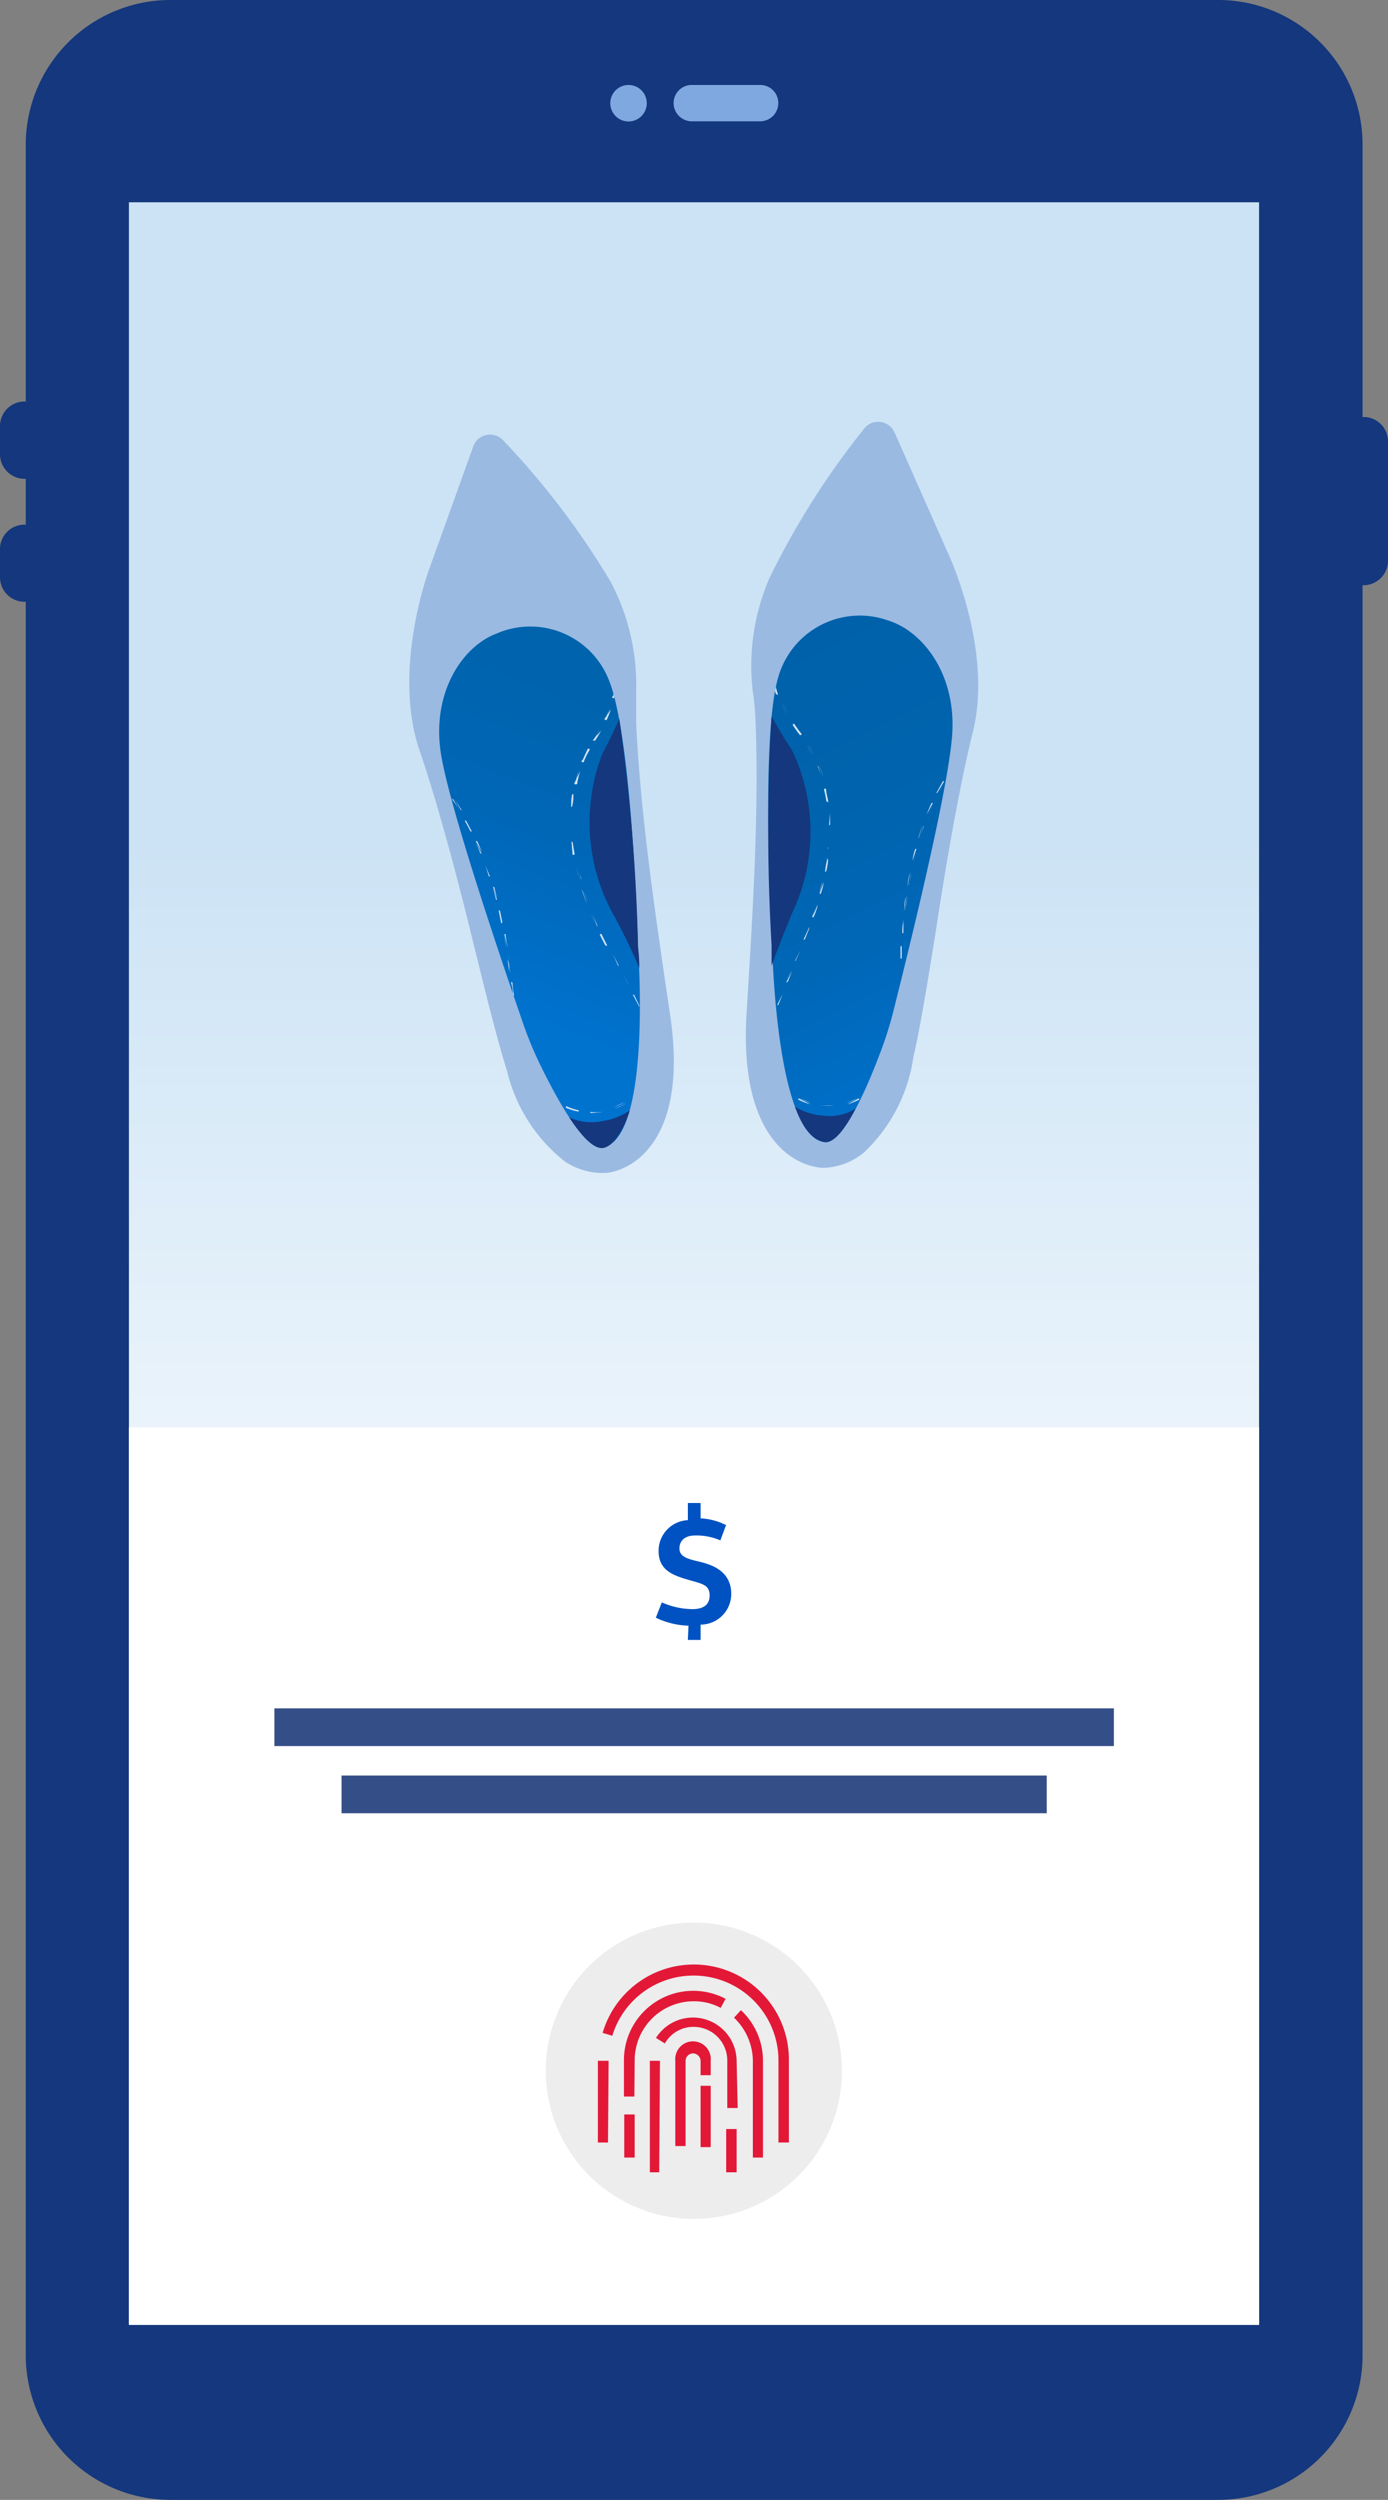 <svg id="Layer_1" data-name="Layer 1" xmlns="http://www.w3.org/2000/svg" xmlns:xlink="http://www.w3.org/1999/xlink" width="90.54" height="163" viewBox="0 0 90.54 163"><rect x="0" y="0" width="90.54" height="163" fill="#808080" stroke="none"/><defs><linearGradient id="linear-gradient" x1="45.28" y1="-25.77" x2="45.28" y2="108.02" gradientTransform="matrix(1, 0, 0, -1, 0, 124)" gradientUnits="userSpaceOnUse"><stop offset="0.24" stop-color="#fdfeff"/><stop offset="0.71" stop-color="#cce3f5"/></linearGradient><linearGradient id="linear-gradient-2" x1="-207.82" y1="-86.7" x2="-190.67" y2="-57.7" gradientTransform="matrix(0.99, -0.16, -0.16, -0.99, 224.22, -53.38)" gradientUnits="userSpaceOnUse"><stop offset="0" stop-color="#0073cf"/><stop offset="0.09" stop-color="#006fc8"/><stop offset="0.35" stop-color="#0067b7"/><stop offset="0.64" stop-color="#0063ad"/><stop offset="1" stop-color="#0061aa"/></linearGradient><clipPath id="clip-path"><path d="M39.36,74.82c3.17-.71,2.26-13,2.26-13s-.34-13.52-1.88-17.42a5.51,5.51,0,0,0-7.13-3.18l-.27.11c-2.22.87-4.19,3.87-3.58,7.8.57,3.63,4.26,14.41,5.43,17.8a25.2,25.2,0,0,0,1,2.4C36.18,71.37,38.15,75.1,39.36,74.82Z" style="fill:none"/></clipPath><linearGradient id="linear-gradient-3" x1="-4742.8" y1="468.39" x2="-4725.65" y2="497.39" gradientTransform="translate(-4713.97 166.8) rotate(-175.43)" xlink:href="#linear-gradient-2"/><clipPath id="clip-path-2"><path d="M53.77,74.47c-3.17-.44-3.4-12.82-3.4-12.82s-.8-13.5.4-17.51a5.53,5.53,0,0,1,6.83-3.79l.28.09c2.29.68,4.51,3.5,4.23,7.47-.25,3.67-3,14.72-3.88,18.2a23.65,23.65,0,0,1-.79,2.47C56.63,70.75,55,74.63,53.77,74.47Z" style="fill:none"/></clipPath></defs><path d="M1.6,31.22h0A1.6,1.6,0,0,1,0,29.63H0V27.77a1.6,1.6,0,0,1,1.6-1.59h0a1.59,1.59,0,0,1,1.58,1.59v1.86A1.59,1.59,0,0,1,1.6,31.22Z" style="fill:#14377d"/><path d="M1.6,39.24h0A1.6,1.6,0,0,1,0,37.64V35.79a1.59,1.59,0,0,1,1.6-1.58h0a1.58,1.58,0,0,1,1.58,1.58v1.85A1.59,1.59,0,0,1,1.6,39.24Z" style="fill:#14377d"/><path d="M88.94,38.16h0a1.6,1.6,0,0,1-1.58-1.6V28.79a1.6,1.6,0,0,1,1.58-1.6h0a1.59,1.59,0,0,1,1.6,1.6v7.77A1.6,1.6,0,0,1,88.94,38.16Z" style="fill:#14377d"/><path d="M88.88,9.41V153.59a9.42,9.42,0,0,1-9.4,9.41H11.08a9.44,9.44,0,0,1-9.4-9.41V9.41A9.44,9.44,0,0,1,11.08,0h68.4A9.42,9.42,0,0,1,88.88,9.41Z" style="fill:#14377d"/><rect x="8.41" y="13.19" width="73.72" height="138.39" style="fill:url(#linear-gradient)"/><path d="M50.77,6.72h0a1.19,1.19,0,0,1-1.19,1.19H45.11a1.19,1.19,0,0,1-1.17-1.19h0a1.18,1.18,0,0,1,1.17-1.18h4.47A1.18,1.18,0,0,1,50.77,6.72Z" style="fill:#80a8e0"/><path d="M41,5.54a1.19,1.19,0,1,1-1.19,1.18h0A1.19,1.19,0,0,1,41,5.54Z" style="fill:#80a8e0"/><path d="M33.07,69.81a10.66,10.66,0,0,0,3.76,5.91,4.43,4.43,0,0,0,2.81.75c1.92-.28,5.24-2.49,4.07-10.31C42.65,59,41.78,53,41.5,47.2V45a14.35,14.35,0,0,0-1.68-7.09,51.89,51.89,0,0,0-7-9.2,1.17,1.17,0,0,0-1.64-.07,1.25,1.25,0,0,0-.31.47L28,37.1s-2.44,6.51-.64,11.81C28.89,53.34,30.52,60,31,62,31.12,62.41,32.28,67.35,33.07,69.81Z" style="fill:#9abae2"/><path d="M39.36,74.82c3.17-.71,2.26-13,2.26-13s-.34-13.52-1.88-17.42a5.51,5.51,0,0,0-7.13-3.18l-.27.11c-2.22.87-4.19,3.87-3.58,7.8.57,3.63,4.26,14.41,5.43,17.8a25.2,25.2,0,0,0,1,2.4C36.18,71.37,38.15,75.1,39.36,74.82Z" style="fill:url(#linear-gradient-2)"/><path d="M40.4,46.88c-.22.47-.6,1.33-1.12,2.3a12.41,12.41,0,0,0,.85,10.66c.71,1.33,1.21,2.42,1.57,3.27a9.48,9.48,0,0,0-.08-1.33A125.93,125.93,0,0,0,40.4,46.88Z" style="fill:#14377d"/><path d="M39.29,73.1a3.39,3.39,0,0,1-2.17-.25c.79,1.19,1.61,2.11,2.24,2s1.33-1.14,1.72-2.45A4.15,4.15,0,0,1,39.29,73.1Z" style="fill:#14377d"/><g style="clip-path:url(#clip-path)"><path d="M39.94,43.94a2.54,2.54,0,0,0,0-.39h0m.08,0a1.34,1.34,0,0,1,0,.4v-.4Z" style="fill:#cfe3f6"/><path d="M41.62,65.67h0l-.34-.73m0-.08h.08c.12.24.24.48.33.69s0,0,0,.08Zm-.34-.52h0l-.34-.7m.08-.09c.12.24.24.47.34.71ZM40.25,63h0l-.35-.7m.08-.09.35.69a.09.09,0,0,1,0,.1Zm-.42-.55h-.07L39.15,61a.06.06,0,0,1,.09-.09l.34.69a.07.07,0,0,1,0,.09Zm-.71-1.33h0c-.1-.24-.21-.46-.3-.7m.1,0,.31.7v.1Zm-.38-.72h0c-.1-.25-.18-.49-.26-.73s0-.08,0-.08m.08,0c.08.24.16.48.26.71Zm-.32-.86h0c-.08-.25-.14-.5-.2-.74m.12,0c.06.25.12.5.2.74a.06.06,0,0,1,0,.08Zm-.28-.76h-.06l-.07-.85h.07s.08.5.13.76v.06Zm-.2-1.57v-.77m.12,0v.77h0Zm0-.78h0m-.07-.06c0-.26,0-.52.07-.78h.07a3,3,0,0,1-.07.78.09.09,0,0,1-.08.06Zm.28-1.47h0V51c.06-.25.12-.5.2-.74m.12,0c-.08.24-.14.49-.2.74a.1.1,0,0,1-.06.14.11.11,0,0,1-.14-.06h0Zm.15-.64h0m0-.08c.11-.24.21-.47.33-.71a.07.07,0,0,1,.1.1,5.52,5.52,0,0,0-.34.69.07.07,0,0,1-.08.08.08.08,0,0,1-.09-.08Zm.73-1.25h0a.09.09,0,0,1,0-.1,7.6,7.6,0,0,0,.4-.65m.08.08a6.58,6.58,0,0,1-.4.67l-.16,0Zm.27-.67h0m0-.08a6.81,6.81,0,0,0,.28-.7m.08.08a5.7,5.7,0,0,1-.29.72.71.71,0,0,0-.15-.07Zm.14-.76h0m0-.08a6.2,6.2,0,0,1,.14-.75c0-.24,0-.06.06,0s0,0,0,.07a5,5,0,0,1-.13.77.08.08,0,0,1-.11,0,.08.08,0,0,1,0-.1h0Z" style="fill:#cfe3f6"/><path d="M42.11,66.72h0a.73.73,0,0,0-.16-.36m.08-.08a1.89,1.89,0,0,1,.16.36v.08Z" style="fill:#cfe3f6"/><path d="M36.22,71.9h0l-.32-.23m.08-.1a1.05,1.05,0,0,0,.3.22.09.09,0,0,1,0,.1Z" style="fill:#cfe3f6"/><path d="M38.51,72.57h0a0,0,0,0,1,0-.07h0a2.89,2.89,0,0,0,.72,0h.06A5.14,5.14,0,0,1,38.51,72.57Zm-.83-.1h0a3.61,3.61,0,0,1-.77-.24v-.08a.07.07,0,0,1,.09,0,3.28,3.28,0,0,0,.75.24v.08A.09.09,0,0,1,37.68,72.47Zm2.37-.2h0m0-.08a3.85,3.85,0,0,0,.71-.34m.08.09a5.06,5.06,0,0,1-.74.36Z" style="fill:#cfe3f6"/><path d="M41.37,71.39h0m0-.08a1.16,1.16,0,0,0,.2-.32m.12,0a1.63,1.63,0,0,1-.23.35Z" style="fill:#cfe3f6"/><path d="M29.11,51.52h0c-.16-.2-.26-.3-.26-.3m.1-.09.25.31v.08Z" style="fill:#cfe3f6"/><path d="M33.57,66.48V65.7m.12,0v.79h0Zm-.18-.8h-.06a2.26,2.26,0,0,0-.1-.79.11.11,0,0,1,0-.08.08.08,0,0,1,.08.07,5.92,5.92,0,0,0,.1.78.09.09,0,0,1,0,.07Zm-.29-1.57a1.86,1.86,0,0,0-.12-.79h0m.08,0a6,6,0,0,0,.11.79c0,.23,0,0,0,.08ZM33,61.75h0A5.63,5.63,0,0,0,32.9,61m0-.08a.06.06,0,0,1,.08,0,5.21,5.21,0,0,0,.13.79v.06Zm-.2-.7-.16-.78v-.08s.07,0,.07,0l.16.78Zm-.28-1.55h-.06l-.2-.76m0-.08h.08l.19.78h0Zm-.2-.69a.08.08,0,0,1-.07,0c-.08-.25-.16-.51-.25-.75m.08-.07c.08.25.17.5.25.75Zm-.31-.67h-.07c-.09-.24-.2-.48-.3-.72m0-.08a.07.07,0,0,1,.09,0c.11.24.21.48.31.73Zm-.28-.64a.09.09,0,0,1-.07,0c-.12-.24-.24-.46-.37-.69a.06.06,0,0,1,.09,0s0,0,0,0l.37.7ZM30,52.86h0c-.14-.23-.29-.45-.44-.65s0-.08,0-.1m.1,0,.43.67v.08Z" style="fill:#cfe3f6"/><path d="M33.55,67.67h0m0-.08h0a1.53,1.53,0,0,0,.07-.36m.07,0h0a2,2,0,0,1-.07.41.09.09,0,0,1-.07,0Z" style="fill:#cfe3f6"/></g><path d="M59.58,68.93a10.61,10.61,0,0,1-3.23,6.22,4.38,4.38,0,0,1-2.66,1c-1.94-.11-5.44-2-5-9.92.45-7.26.81-13.31.6-19.07a17.82,17.82,0,0,0-.2-2.19,14.48,14.48,0,0,1,1.07-7.21A51.87,51.87,0,0,1,56.33,28,1.16,1.16,0,0,1,58,27.75a1.24,1.24,0,0,1,.35.44L61.81,36s3,6.3,1.65,11.73C62.34,52.22,61.3,59,61,61,60.92,61.39,60.17,66.4,59.58,68.93Z" style="fill:#9abae2"/><path d="M53.77,74.47c-3.17-.44-3.4-12.82-3.4-12.82s-.8-13.5.4-17.51a5.53,5.53,0,0,1,6.83-3.79l.28.09c2.29.68,4.51,3.5,4.23,7.47-.25,3.67-3,14.72-3.88,18.2a23.65,23.65,0,0,1-.79,2.47C56.63,70.75,55,74.63,53.77,74.47Z" style="fill:url(#linear-gradient-3)"/><path d="M50.33,46.72c.25.44.71,1.25,1.33,2.19a12.35,12.35,0,0,1,0,10.65c-.58,1.4-1,2.51-1.33,3.41V61.63A127.87,127.87,0,0,1,50.33,46.72Z" style="fill:#14377d"/><path d="M53.67,72.74a3.25,3.25,0,0,0,2.13-.44c-.68,1.33-1.41,2.25-2,2.17-.84-.12-1.47-1-1.94-2.3A4.13,4.13,0,0,0,53.67,72.74Z" style="fill:#14377d"/><g style="clip-path:url(#clip-path-2)"><path d="M50.37,43.67a2.67,2.67,0,0,1,0-.4h0v.4Z" style="fill:#cfe3f6"/><path d="M50.7,65.54h0m0-.08c.08-.23.18-.47.28-.74m.08.08c-.1.26-.2.5-.28.72a.08.08,0,0,1-.08,0Zm.22-.7h0m0-.08c.09-.24.18-.48.29-.72m.1,0L51.4,64a.63.63,0,0,1-.12.07Zm.18-.65h0m0-.08.29-.72m.08.08-.29.65a.07.07,0,0,1-.07.07h0Zm.2-.68h0m0-.08.29-.72m.08,0v.08l-.29.72a.06.06,0,0,1-.08,0Zm.2-.64h0a.11.11,0,0,1,0-.08c.1-.25.18-.49.26-.73m.08,0v.08a5.2,5.2,0,0,1-.26.73c0-.05,0,0-.08,0Zm.13-.67h0m0-.08a3.36,3.36,0,0,1,.19-.74m.08,0h0a3.13,3.13,0,0,1-.19.76.08.08,0,0,1-.08,0Zm.09-.68h0a4.64,4.64,0,0,1,.13-.76c0-.24,0-.07.07,0h0a4.17,4.17,0,0,1-.13.76.08.08,0,0,1-.07,0ZM54,55.3h0v-.78h0m0,.07v.77c.07-.12,0-.1,0-.1Zm.08-.84h0V53h0m.07,0v.79h-.07Zm-.25-.76a6.8,6.8,0,0,0-.15-.76s0-.06.07-.06a.07.07,0,0,1,.07.06c0,.25.1.51.13.76v.08Zm-.28-1.52h0a7,7,0,0,0-.27-.72V49.9m.08,0a7.34,7.34,0,0,1,.27.74Zm-.41-.64h0c-.12-.22-.25-.45-.39-.66m.1-.08c.13.21.26.44.38.66Zm-.55-.59h0c-.16-.2-.31-.41-.45-.62a.09.09,0,0,1,0-.1.08.08,0,0,1,.09,0c.13.2.29.42.45.62a.07.07,0,0,1,0,.09Zm-.86-1.33h0c-.12-.22-.24-.46-.35-.69m.08-.08c.11.23.23.45.36.69Zm-.36-.56h-.07c-.08-.25-.14-.51-.2-.75a.07.07,0,0,1,.14,0,4.7,4.7,0,0,0,.18.74v.08Z" style="fill:#cfe3f6"/><path d="M50.3,66.57h0v-.08a2.79,2.79,0,0,1,.14-.37h.08m0,.08a3.46,3.46,0,0,0-.12.36c0,.08-.06,0-.1,0Z" style="fill:#cfe3f6"/><path d="M56.63,71.25h0m0-.1a2.17,2.17,0,0,0,.29-.24.07.07,0,0,1,.09,0m0,.1a1.48,1.48,0,0,1-.3.26Z" style="fill:#cfe3f6"/><path d="M54.07,72.15h-.44m-.06-.06a.06.06,0,0,1,.08,0h0a4.7,4.7,0,0,0,.75,0h-.83ZM55.22,72h0m0-.08a4.21,4.21,0,0,0,.73-.31m.08,0a.09.09,0,0,1,0,.1,4.89,4.89,0,0,1-.75.3ZM52.85,72h0a3.85,3.85,0,0,1-.76-.29.09.09,0,0,1,0-.1m.08,0a3.87,3.87,0,0,0,.73.3Z" style="fill:#cfe3f6"/><path d="M51.45,71.22h0a1.12,1.12,0,0,1-.24-.33v-.08m.08,0a1.33,1.33,0,0,0,.23.3v.08Z" style="fill:#cfe3f6"/><path d="M62,50.37h0m0-.08.22-.32m.1,0a.07.07,0,0,1,0,.09l-.24.31Z" style="fill:#cfe3f6"/><path d="M58.74,65.66h0v-.8a.07.07,0,0,1,.07-.07h0a.09.09,0,0,1,0,.07v.78Zm0-1.59h0v-.8h0Zm0-1.58h0V61.7a.11.11,0,0,1,.08,0h0v.8Zm.12-1.59h0m0-.06a3.1,3.1,0,0,1,.07-.79h0c0,.07.07,0,0,0v.79ZM59,59.33h0s-.07,0,0-.07a2.37,2.37,0,0,1,.09-.79m.07,0a.06.06,0,0,1,0,.08,7.58,7.58,0,0,1-.1.78Zm.05-.71h0a.11.11,0,0,1,0-.08,3.91,3.91,0,0,1,.15-.79m.08,0h0a5.45,5.45,0,0,1-.14.79.1.1,0,0,1,0,.08Zm.08-.69h0m0-.08a3.58,3.58,0,0,1,.18-.77h.08m0,.08c-.06.25-.13.51-.18.76h0Zm.14-.76h0v-.08c.08-.25.16-.52.25-.76m.08,0v.08c-.09.25-.17.49-.25.76Zm.2-.65h0m0-.08c.09-.24.2-.49.31-.73a.07.07,0,0,1,.09,0m0,.08c-.11.24-.21.48-.31.73h0Zm.27-.72h0a.07.07,0,0,1,0-.1l.38-.69h.09m0,.1c-.12.21-.25.45-.37.69Z" style="fill:#cfe3f6"/><path d="M58.92,66.83h0a1.46,1.46,0,0,0-.11-.4h0a1,1,0,0,0,.09.34.09.09,0,0,1,0,.1Z" style="fill:#cfe3f6"/></g><rect x="8.41" y="93.07" width="73.72" height="58.52" style="fill:#fff"/><rect x="17.9" y="111.39" width="54.76" height="2.46" style="fill:#344e87"/><rect x="22.28" y="115.77" width="46" height="2.46" style="fill:#344e87"/><path d="M44.91,106a5.26,5.26,0,0,1-2.13-.52l.39-1a5,5,0,0,0,2,.44c.68,0,1.12-.26,1.12-.89s-.42-.74-1-.91c-1.23-.35-2.33-.61-2.33-2a2,2,0,0,1,1.91-2h0V98h.83v1a4.18,4.18,0,0,1,1.66.44l-.37,1a3.86,3.86,0,0,0-1.67-.32c-.58,0-1,.29-1,.85s.61.69,1.27.85,2.11.52,2.11,2.11a2,2,0,0,1-2,2h0v1h-.83Z" style="fill:#0052c2"/><path d="M45.27,144.68A9.66,9.66,0,1,1,54.92,135,9.65,9.65,0,0,1,45.27,144.68Z" style="fill:#ededed"/><path d="M51.46,139.7h-.68v-5.33a5.54,5.54,0,0,0-10.84-1.63l-.63-.19a6.2,6.2,0,0,1,12.15,1.78ZM39.7,134.37H39v5.33h.66Zm10.07,0a4.51,4.51,0,0,0-1.44-3.3l-.45.49a3.94,3.94,0,0,1,1.23,2.81v6.31h.66Zm-8.37,0a3.85,3.85,0,0,1,3.83-3.88h0a3.66,3.66,0,0,1,1.78.43l.32-.59a4.52,4.52,0,0,0-6.63,4v2.37h.68Zm0,3.5h-.68v2.81h.68Zm6.65.95h-.68v2.82h.68Zm0-4.45a2.85,2.85,0,0,0-5.26-1.49l.58.36a2.13,2.13,0,0,1,1.9-1.08,2.19,2.19,0,0,1,2.17,2.17v3.12h.68Zm-5,0h-.66v7.27H43ZM46.36,136H45.7v4h.66Zm-1.64-1.63a.49.49,0,0,1,.48-.48h0a.5.5,0,0,1,.5.48v.94h.66v-.94a1.16,1.16,0,1,0-2.31,0h0v5.56h.67Z" style="fill:#e31837"/></svg>